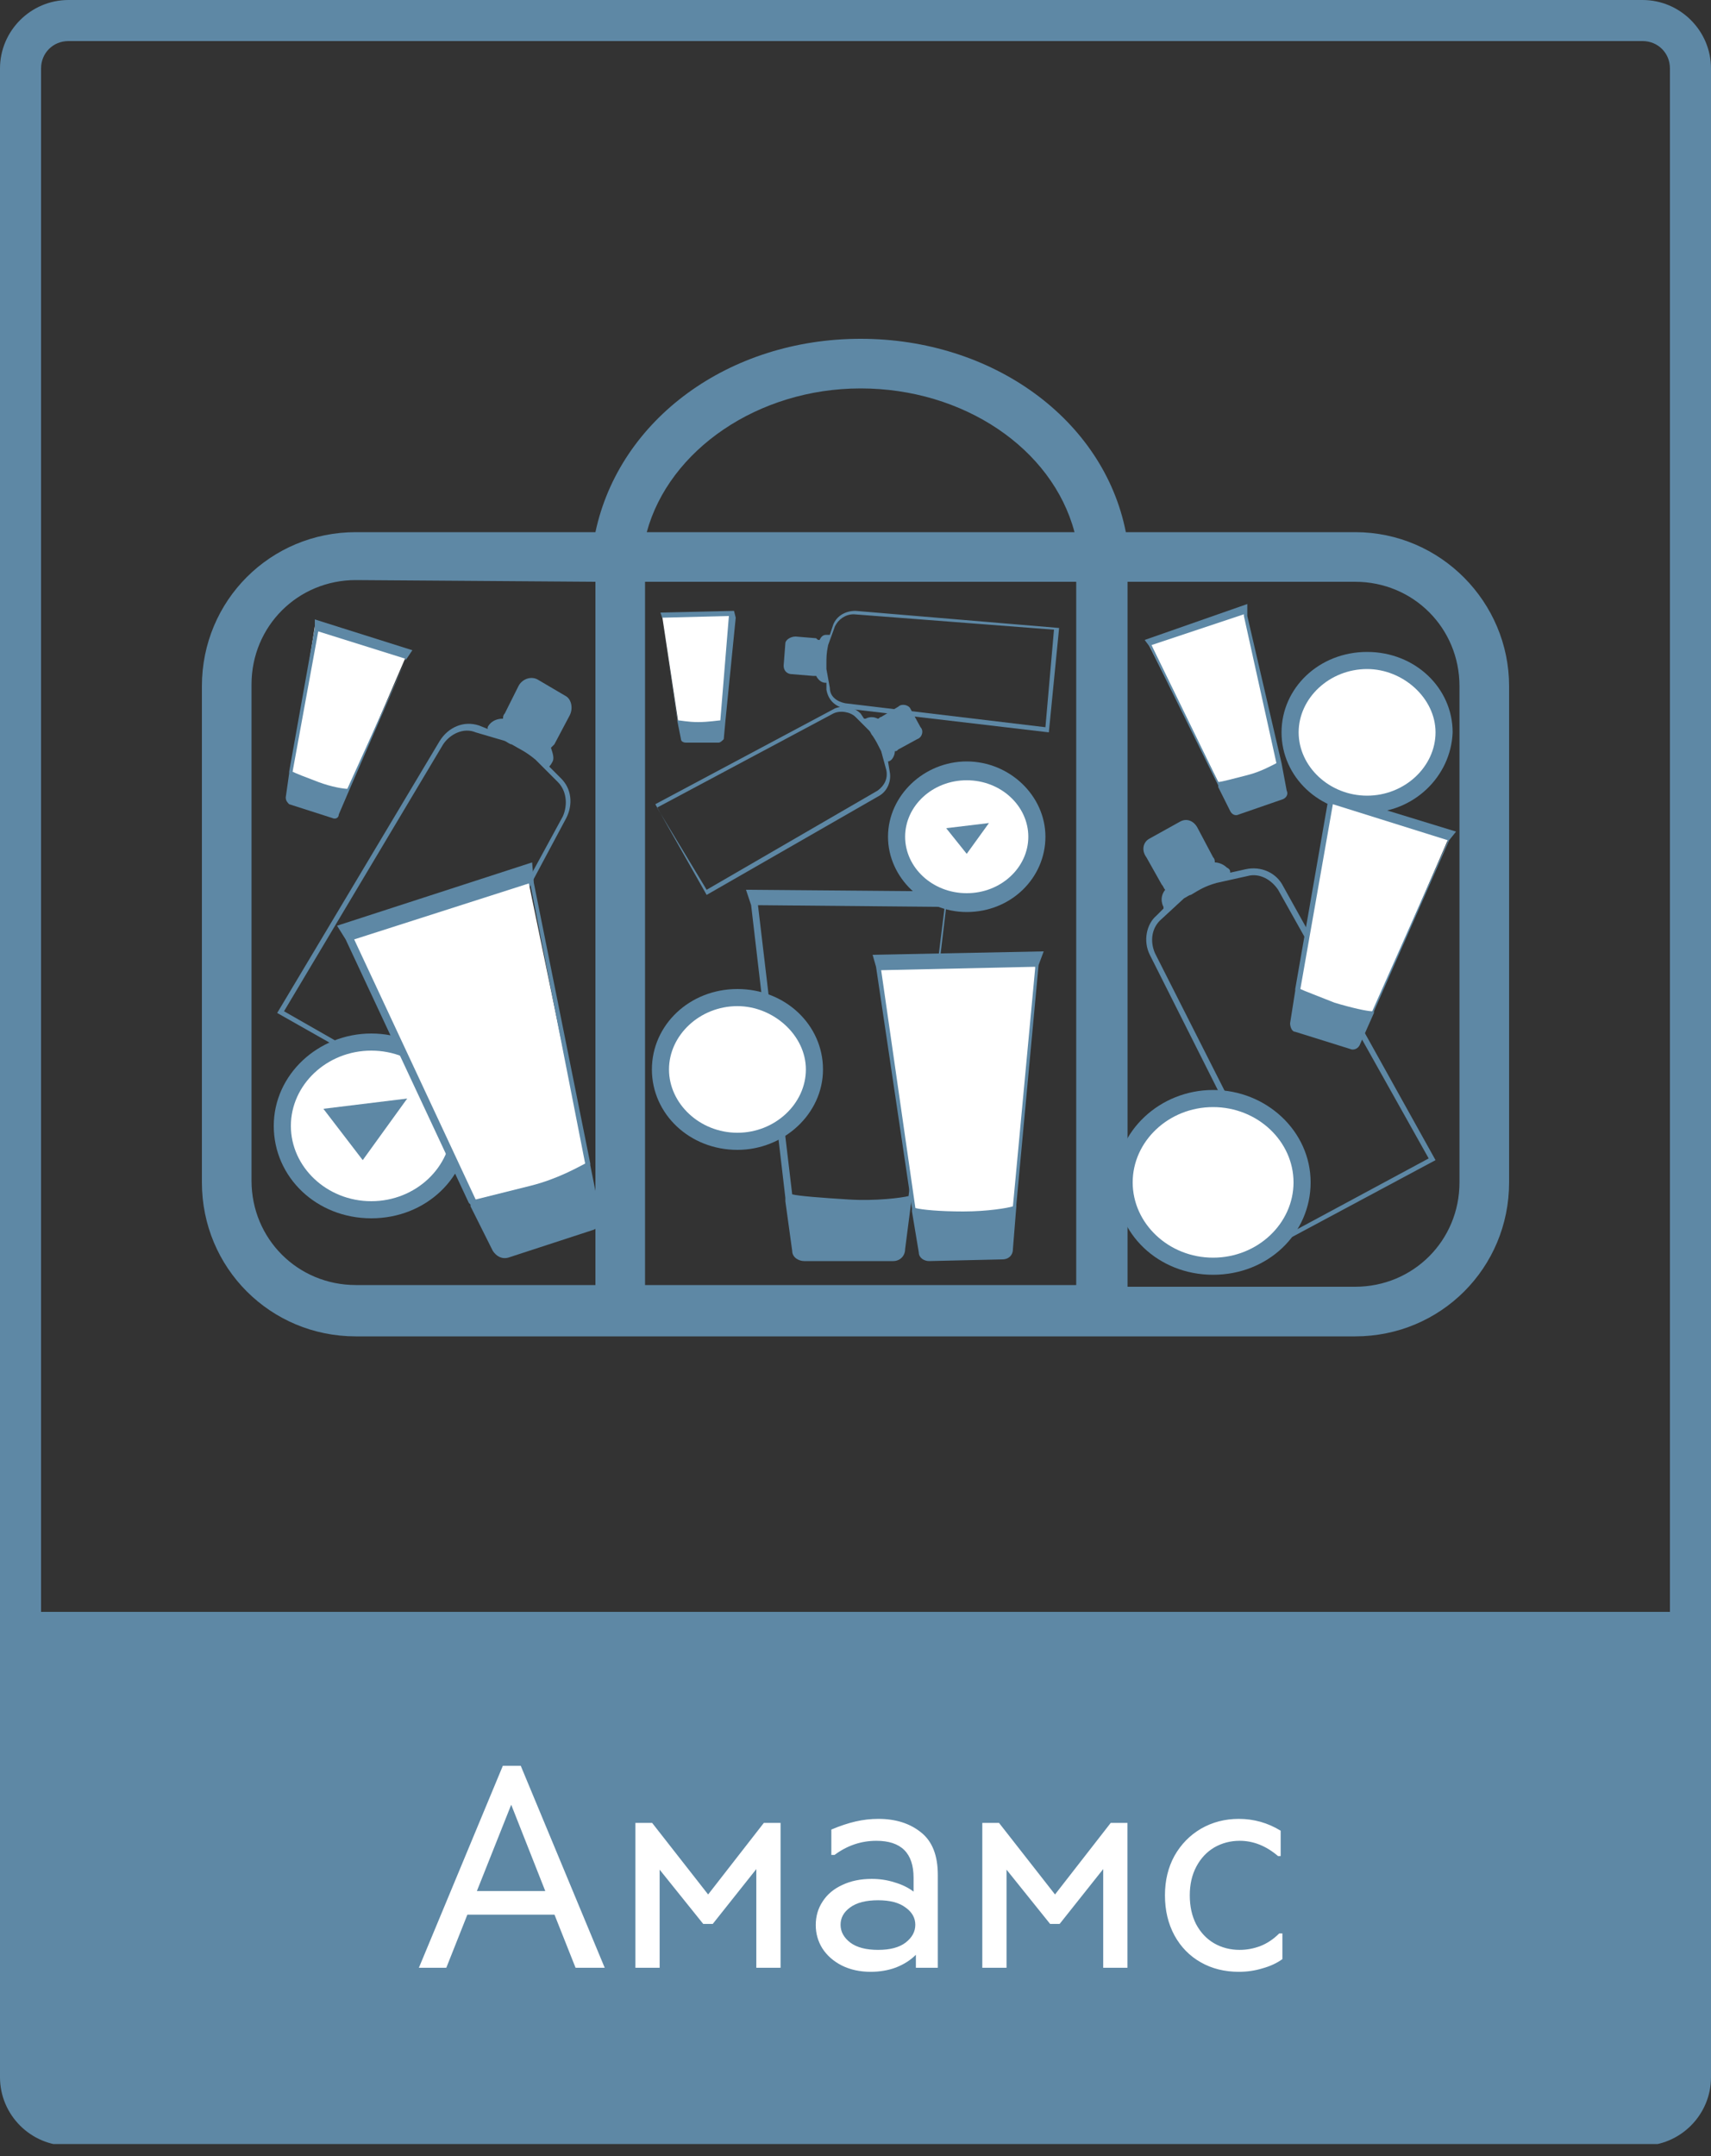 <svg width="100" height="126" viewBox="0 0 100 126" fill="none" xmlns="http://www.w3.org/2000/svg">
<rect x="0" y="0" width="100" height="126" fill="#333333" stroke="none"/>
<g clip-path="url(#clip0_2_104)">
<path d="M96 0H4C1.8 0 0 1.8 0 4V94.2V121.4C0 123.6 1.8 125.4 4 125.4H96C98.2 125.4 100 123.6 100 121.4V94.2V4C100 1.8 98.2 0 96 0ZM2.4 94.2V4C2.4 3.1 3.1 2.4 4 2.4H96C96.9 2.4 97.6 3.1 97.6 4V94.2H2.4Z" fill="#5E88A5"/>
<path d="M55.7 52.1L43.6 52L43.9 52.9L45.9 70V70.1C45.9 70.1 45.9 70.1 45.9 70.2L46.3 73.1C46.3 73.5 46.7 73.7 47 73.7H52.2C52.6 73.7 52.9 73.4 52.9 73L53.3 69.9V69.8L55.3 53L55.7 52.1ZM53.1 69.9C52.7 70 51.2 70.2 49.6 70.1C48 70 46.7 69.9 46.3 69.8L44.3 52.9L55.2 53V53.1L53.1 69.9Z" fill="#5E88A5"/>
<path d="M75 51.8C74.6 51 73.7 50.6 72.8 50.8L71.9 51C71.9 50.9 71.9 50.8 71.7 50.7C71.5 50.5 71.2 50.4 71 50.4C71 50.3 71 50.2 70.9 50.1L70 48.4C69.8 48 69.4 47.8 69 48L67.2 49C66.8 49.2 66.7 49.7 67 50.1L67.9 51.7C68 51.8 68 51.9 68.1 52C67.7 52.5 68 53 68 53V53.1L67.6 53.5C67 54 66.8 55 67.2 55.8L75.5 72.3L83.9 67.8L75 51.8ZM75.7 71.9L67.5 55.7C67.2 55 67.3 54.2 67.9 53.7L69.2 52.5C69.4 52.4 69.5 52.3 69.6 52.3C70.1 52 70.4 51.8 71.1 51.6L72.9 51.2C73.6 51 74.3 51.4 74.7 52L83.5 67.7L75.7 71.9Z" fill="#5E88A5"/>
<path d="M33.1 47.8C33.5 47 33.4 46.1 32.8 45.5L32.1 44.8C32.1 44.8 32.2 44.7 32.3 44.5C32.4 44.3 32.3 44 32.2 43.7C32.3 43.6 32.3 43.6 32.4 43.5L33.3 41.8C33.5 41.4 33.4 40.9 33.1 40.7L31.4 39.7C31 39.5 30.5 39.7 30.3 40.1L29.5 41.7C29.4 41.8 29.4 41.9 29.4 42C28.7 42 28.5 42.5 28.5 42.5V42.6L28 42.4C27.1 42.1 26.2 42.5 25.7 43.3L16.2 59.2L24.5 63.9L33.1 47.8ZM16.6 59.1L25.9 43.5C26.3 42.9 27.1 42.5 27.8 42.8L29.5 43.3C29.7 43.4 29.8 43.5 29.9 43.5C30.4 43.8 30.7 43.9 31.3 44.4L32.6 45.7C33.1 46.2 33.2 47 32.9 47.7L24.3 63.5L16.6 59.1Z" fill="#5E88A5"/>
<path d="M21.7 70.7C24.572 70.7 26.9 68.506 26.9 65.8C26.9 63.094 24.572 60.9 21.7 60.9C18.828 60.9 16.5 63.094 16.5 65.8C16.5 68.506 18.828 70.7 21.7 70.7Z" fill="white"/>
<path d="M21.7 71.2C18.5 71.2 16 68.8 16 65.8C16 62.8 18.6 60.4 21.7 60.4C24.8 60.4 27.4 62.8 27.4 65.8C27.4 68.8 24.9 71.2 21.7 71.2ZM21.7 61.4C19.1 61.4 17 63.4 17 65.8C17 68.2 19.1 70.2 21.7 70.2C24.3 70.2 26.4 68.2 26.4 65.8C26.4 63.4 24.3 61.4 21.7 61.4Z" fill="#5E88A5"/>
<path d="M21.2 67.8L18.9 64.8L23.8 64.2L21.2 67.8Z" fill="#5E88A5"/>
<path d="M70.9 74C73.772 74 76.1 71.806 76.1 69.1C76.1 66.394 73.772 64.2 70.9 64.2C68.028 64.2 65.7 66.394 65.7 69.1C65.7 71.806 68.028 74 70.9 74Z" fill="white"/>
<path d="M70.9 74.5C67.7 74.5 65.2 72.1 65.2 69.1C65.2 66.1 67.8 63.7 70.9 63.7C74 63.7 76.6 66.1 76.6 69.1C76.6 72.1 74.1 74.5 70.9 74.5ZM70.9 64.7C68.3 64.7 66.2 66.7 66.2 69.1C66.2 71.5 68.3 73.5 70.9 73.5C73.5 73.5 75.6 71.5 75.6 69.1C75.6 66.7 73.5 64.7 70.9 64.7Z" fill="#5E88A5"/>
<path d="M50 35.7C49.4 35.7 48.9 36 48.7 36.5L48.5 37.1C48.5 37.1 48.4 37.1 48.3 37.1C48.1 37.1 48 37.2 47.9 37.4C47.8 37.4 47.8 37.4 47.7 37.3L46.5 37.2C46.2 37.2 45.9 37.4 45.9 37.6L45.8 38.9C45.8 39.2 46 39.4 46.3 39.4L47.5 39.5C47.6 39.5 47.6 39.5 47.7 39.5C47.9 39.9 48.2 39.9 48.2 39.9H48.3V40.3C48.4 40.9 48.8 41.3 49.4 41.4L61.3 42.8L61.9 36.7L50 35.7ZM61.1 42.5L49.4 41.1C48.9 41 48.5 40.7 48.5 40.2L48.3 39.1C48.3 39 48.3 38.9 48.3 38.8C48.3 38.4 48.3 38.2 48.4 37.7L48.8 36.6C49 36.2 49.4 35.9 49.9 35.9L61.6 36.8L61.1 42.5Z" fill="#5E88A5"/>
<path d="M20.1 54.6L30.8 51.1L34.4 68.5L28.1 71.1L20.1 54.6Z" fill="white"/>
<path d="M31.1 50.4L19.7 54.1L20.2 54.9L27.4 70.3L27.5 70.4C27.5 70.4 27.5 70.4 27.5 70.5L28.8 73.1C29 73.4 29.3 73.6 29.7 73.5L34.6 71.9C35 71.8 35.2 71.4 35.1 71.1L34.5 68.1V68L31.2 51.6L31.1 50.4ZM34.2 68C33.8 68.2 32.6 68.9 31 69.3C29.4 69.7 28.2 70 27.8 70.1L20.7 54.9L31 51.6V51.7L34.2 68Z" fill="#5E88A5"/>
<path d="M51.2 56.3L60.6 56.1L59.3 70.9L53.6 71.6L51.2 56.3Z" fill="white"/>
<path d="M61 55.6L51 55.8L51.2 56.5L53.3 70.6V70.7C53.3 70.7 53.3 70.7 53.3 70.8L53.7 73.2C53.7 73.5 54 73.7 54.3 73.7L58.6 73.6C58.9 73.6 59.2 73.4 59.2 73L59.4 70.5C59.4 70.5 59.4 70.5 59.4 70.4L60.7 56.4L61 55.6ZM59.2 70.5C58.9 70.6 57.7 70.8 56.3 70.8C54.9 70.8 53.9 70.7 53.5 70.6L51.5 56.7L60.5 56.5V56.6L59.2 70.5Z" fill="#5E88A5"/>
<path d="M51.4 46.5C51.9 46.2 52.1 45.6 52 45.1L51.9 44.5C51.9 44.5 52 44.5 52.1 44.4C52.2 44.3 52.3 44.1 52.3 43.9C52.4 43.9 52.4 43.9 52.5 43.8L53.6 43.2C53.9 43.1 54 42.7 53.8 42.5L53.2 41.4C53.1 41.2 52.7 41.1 52.5 41.3L51.5 41.9C51.4 41.9 51.4 42 51.3 42C50.9 41.8 50.6 42 50.6 42H50.5L50.3 41.7C49.9 41.3 49.3 41.2 48.8 41.4L38.3 47L41.3 52.3L51.4 46.5ZM38.4 47.2L48.7 41.7C49.1 41.5 49.7 41.6 50 41.9L50.8 42.7C50.9 42.8 50.9 42.9 51 43C51.2 43.3 51.3 43.5 51.5 43.9L51.8 45C51.9 45.5 51.7 45.9 51.3 46.2L41.3 52L38.4 47.2Z" fill="#5E88A5"/>
<path d="M43.1 66.7C45.585 66.7 47.6 64.82 47.6 62.5C47.6 60.181 45.585 58.3 43.1 58.3C40.615 58.3 38.6 60.181 38.6 62.5C38.6 64.82 40.615 66.7 43.1 66.7Z" fill="white"/>
<path d="M43.1 67.2C40.3 67.2 38.1 65.1 38.1 62.5C38.1 59.9 40.3 57.8 43.1 57.8C45.9 57.8 48.1 59.9 48.1 62.5C48.1 65.1 45.8 67.2 43.1 67.2ZM43.1 58.8C40.9 58.8 39.1 60.5 39.1 62.5C39.1 64.5 40.9 66.2 43.1 66.2C45.3 66.2 47.1 64.5 47.1 62.5C47.1 60.5 45.2 58.8 43.1 58.8Z" fill="#5E88A5"/>
<path d="M79.9 47C82.385 47 84.4 45.12 84.4 42.8C84.4 40.48 82.385 38.6 79.9 38.6C77.415 38.6 75.4 40.48 75.4 42.8C75.4 45.12 77.415 47 79.9 47Z" fill="white"/>
<path d="M79.9 47.5C77.1 47.5 74.9 45.4 74.9 42.8C74.9 40.2 77.1 38.1 79.9 38.1C82.7 38.1 84.9 40.2 84.9 42.8C84.8 45.4 82.6 47.5 79.9 47.5ZM79.9 39.1C77.7 39.1 75.9 40.8 75.9 42.8C75.9 44.8 77.7 46.5 79.9 46.5C82.1 46.5 83.9 44.8 83.9 42.8C83.9 40.8 82 39.1 79.9 39.1Z" fill="#5E88A5"/>
<path d="M18.4 36.6L23.8 38.2L20.3 46.3L17 45.6L18.4 36.6Z" fill="white"/>
<path d="M24.1 38L18.4 36.2V36.7L16.9 45.1V45.2L16.7 46.6C16.7 46.8 16.8 46.9 16.9 47L19.4 47.8C19.6 47.9 19.8 47.8 19.8 47.6L20.4 46.2L23.7 38.6L24.1 38ZM20.3 46.1C20.1 46.1 19.4 46 18.6 45.7C17.8 45.4 17.3 45.2 17.1 45.1L18.6 36.9L23.7 38.5V38.6L20.3 46.1Z" fill="#5E88A5"/>
<path d="M77.7 46.7L84.7 48.9L80.1 59.5L75.8 58.6L77.7 46.7Z" fill="white"/>
<path d="M85.1 48.6L77.6 46.3V46.9L75.7 57.8V57.9L75.4 59.8C75.4 60 75.5 60.3 75.7 60.3L78.9 61.3C79.1 61.4 79.4 61.3 79.5 61L80.3 59.2C80.3 59.2 80.3 59.2 80.3 59.1L84.7 49.1L85.1 48.6ZM80.2 59.1C79.9 59.1 79 58.9 78 58.6C77 58.2 76.2 57.9 76 57.8L77.9 47L84.6 49.1V49.2L80.2 59.1Z" fill="#5E88A5"/>
<path d="M56.5 52.9C58.764 52.9 60.6 51.154 60.6 49C60.6 46.846 58.764 45.1 56.5 45.1C54.236 45.1 52.4 46.846 52.4 49C52.4 51.154 54.236 52.9 56.5 52.9Z" fill="white"/>
<path d="M56.5 53.3C54 53.3 51.9 51.3 51.9 48.9C51.9 46.5 54 44.5 56.5 44.5C59 44.5 61.1 46.5 61.1 48.9C61.1 51.3 59.1 53.3 56.5 53.3ZM56.5 45.6C54.5 45.6 52.9 47.1 52.9 48.9C52.9 50.7 54.5 52.2 56.5 52.2C58.5 52.2 60.1 50.7 60.1 48.9C60.1 47.1 58.5 45.6 56.5 45.6Z" fill="#5E88A5"/>
<path d="M67.1 37.6L72.7 35.7L74.8 44.8L71.5 46.3L67.1 37.6Z" fill="white"/>
<path d="M72.9 35.3L66.9 37.4L67.2 37.8L71.2 45.9V46L71.9 47.4C72 47.6 72.2 47.7 72.4 47.6L75 46.7C75.2 46.6 75.3 46.4 75.2 46.2L74.9 44.6L72.9 36V35.3ZM74.6 44.6C74.4 44.7 73.7 45.1 72.9 45.3C72.1 45.5 71.4 45.7 71.2 45.7L67.3 37.7L72.7 35.9V36L74.6 44.6Z" fill="#5E88A5"/>
<path d="M56.5 49.9L55.3 48.4L57.8 48.1L56.5 49.9Z" fill="#5E88A5"/>
<path d="M38.7 36L42.7 35.9L42.2 42.3L39.7 42.6L38.7 36Z" fill="white"/>
<path d="M42.9 35.7L38.6 35.8L38.7 36.1L39.6 42.2L39.8 43.2C39.8 43.3 39.9 43.4 40.1 43.4H42C42.1 43.4 42.2 43.3 42.3 43.2L42.4 42.1L43 36.1L42.9 35.7ZM42.1 42.1C42 42.1 41.4 42.2 40.8 42.2C40.2 42.2 39.8 42.1 39.6 42.1L38.7 36.1L42.6 36L42.1 42.1Z" fill="#5E88A5"/>
<path d="M79.2 31.1H65.8C64.5 24.5 58 19.8 50.3 19.8C42.6 19.8 36.2 24.5 34.8 31.1H20.8C15.8 31.1 11.8 35.1 11.8 40.1V69.1C11.8 74.1 15.8 78.1 20.8 78.1H79.2C84.2 78.1 88.2 74.1 88.2 69.1V40.1C88.2 35.2 84.2 31.1 79.2 31.1ZM79.2 75.2H65.9V34H79.2C82.6 34 85.3 36.7 85.3 40.1V69.1C85.3 72.5 82.6 75.2 79.2 75.2ZM62.9 34V75.1H37.7V34H62.9ZM50.3 22.7C56.3 22.7 61.5 26.2 62.8 31.1H37.8C39.1 26.3 44.3 22.7 50.3 22.7ZM34.8 34V75.1H20.8C17.4 75.1 14.7 72.4 14.7 69V40C14.7 36.6 17.4 33.9 20.8 33.9L34.8 34Z" fill="#5E88A5"/>
<path d="M32.408 111.897H27.315L26.084 115H24.482L29.389 103.195H30.435L35.343 115H33.639L32.408 111.897ZM31.868 110.514L29.878 105.471L27.872 110.514H31.868ZM45.62 106.534V115H44.203V109.232L41.657 112.437H41.1L38.553 109.266V115H37.137V106.534H38.115L41.387 110.716L44.642 106.534H45.62ZM51.337 106.298C52.349 106.298 53.181 106.562 53.833 107.09C54.485 107.608 54.811 108.434 54.811 109.57V115H53.529V114.241C53.214 114.556 52.827 114.803 52.366 114.983C51.916 115.152 51.421 115.236 50.882 115.236C50.252 115.236 49.69 115.112 49.195 114.865C48.712 114.618 48.335 114.286 48.065 113.87C47.806 113.454 47.677 112.999 47.677 112.504C47.677 111.987 47.812 111.526 48.082 111.121C48.352 110.705 48.734 110.385 49.229 110.16C49.723 109.924 50.297 109.806 50.949 109.806C51.421 109.806 51.865 109.873 52.281 110.008C52.709 110.132 53.08 110.312 53.394 110.548V109.738C53.394 108.299 52.669 107.579 51.219 107.579C50.331 107.579 49.515 107.855 48.773 108.406H48.588V106.922C49.094 106.708 49.566 106.551 50.005 106.45C50.443 106.348 50.887 106.298 51.337 106.298ZM51.32 113.954C52.017 113.954 52.551 113.814 52.922 113.533C53.304 113.24 53.495 112.892 53.495 112.487C53.495 112.082 53.304 111.745 52.922 111.475C52.551 111.194 52.017 111.054 51.32 111.054C50.612 111.054 50.066 111.194 49.684 111.475C49.313 111.745 49.127 112.082 49.127 112.487C49.127 112.892 49.319 113.24 49.701 113.533C50.083 113.814 50.623 113.954 51.32 113.954ZM65.894 106.534V115H64.477V109.232L61.931 112.437H61.374L58.827 109.266V115H57.411V106.534H58.389L61.661 110.716L64.916 106.534H65.894ZM68.086 110.767C68.086 109.901 68.272 109.131 68.643 108.456C69.025 107.782 69.542 107.253 70.194 106.871C70.858 106.489 71.594 106.298 72.403 106.298C73.281 106.298 74.096 106.528 74.849 106.989V108.473H74.697C74 107.877 73.252 107.579 72.454 107.579C71.914 107.579 71.42 107.709 70.97 107.967C70.531 108.226 70.183 108.597 69.924 109.08C69.666 109.564 69.537 110.126 69.537 110.767C69.537 111.408 69.66 111.97 69.907 112.453C70.166 112.937 70.515 113.308 70.953 113.566C71.403 113.825 71.903 113.954 72.454 113.954C72.859 113.954 73.258 113.881 73.651 113.735C74.056 113.578 74.427 113.33 74.765 112.993H74.95V114.494C74.624 114.73 74.236 114.91 73.786 115.034C73.348 115.169 72.887 115.236 72.403 115.236C71.572 115.236 70.829 115.051 70.177 114.68C69.525 114.309 69.014 113.786 68.643 113.111C68.272 112.425 68.086 111.644 68.086 110.767Z" fill="white"/>
</g>
<defs>
<clipPath id="clip0_2_104">
<rect width="100" height="125.3" fill="white"/>
</clipPath>
</defs>
</svg>
